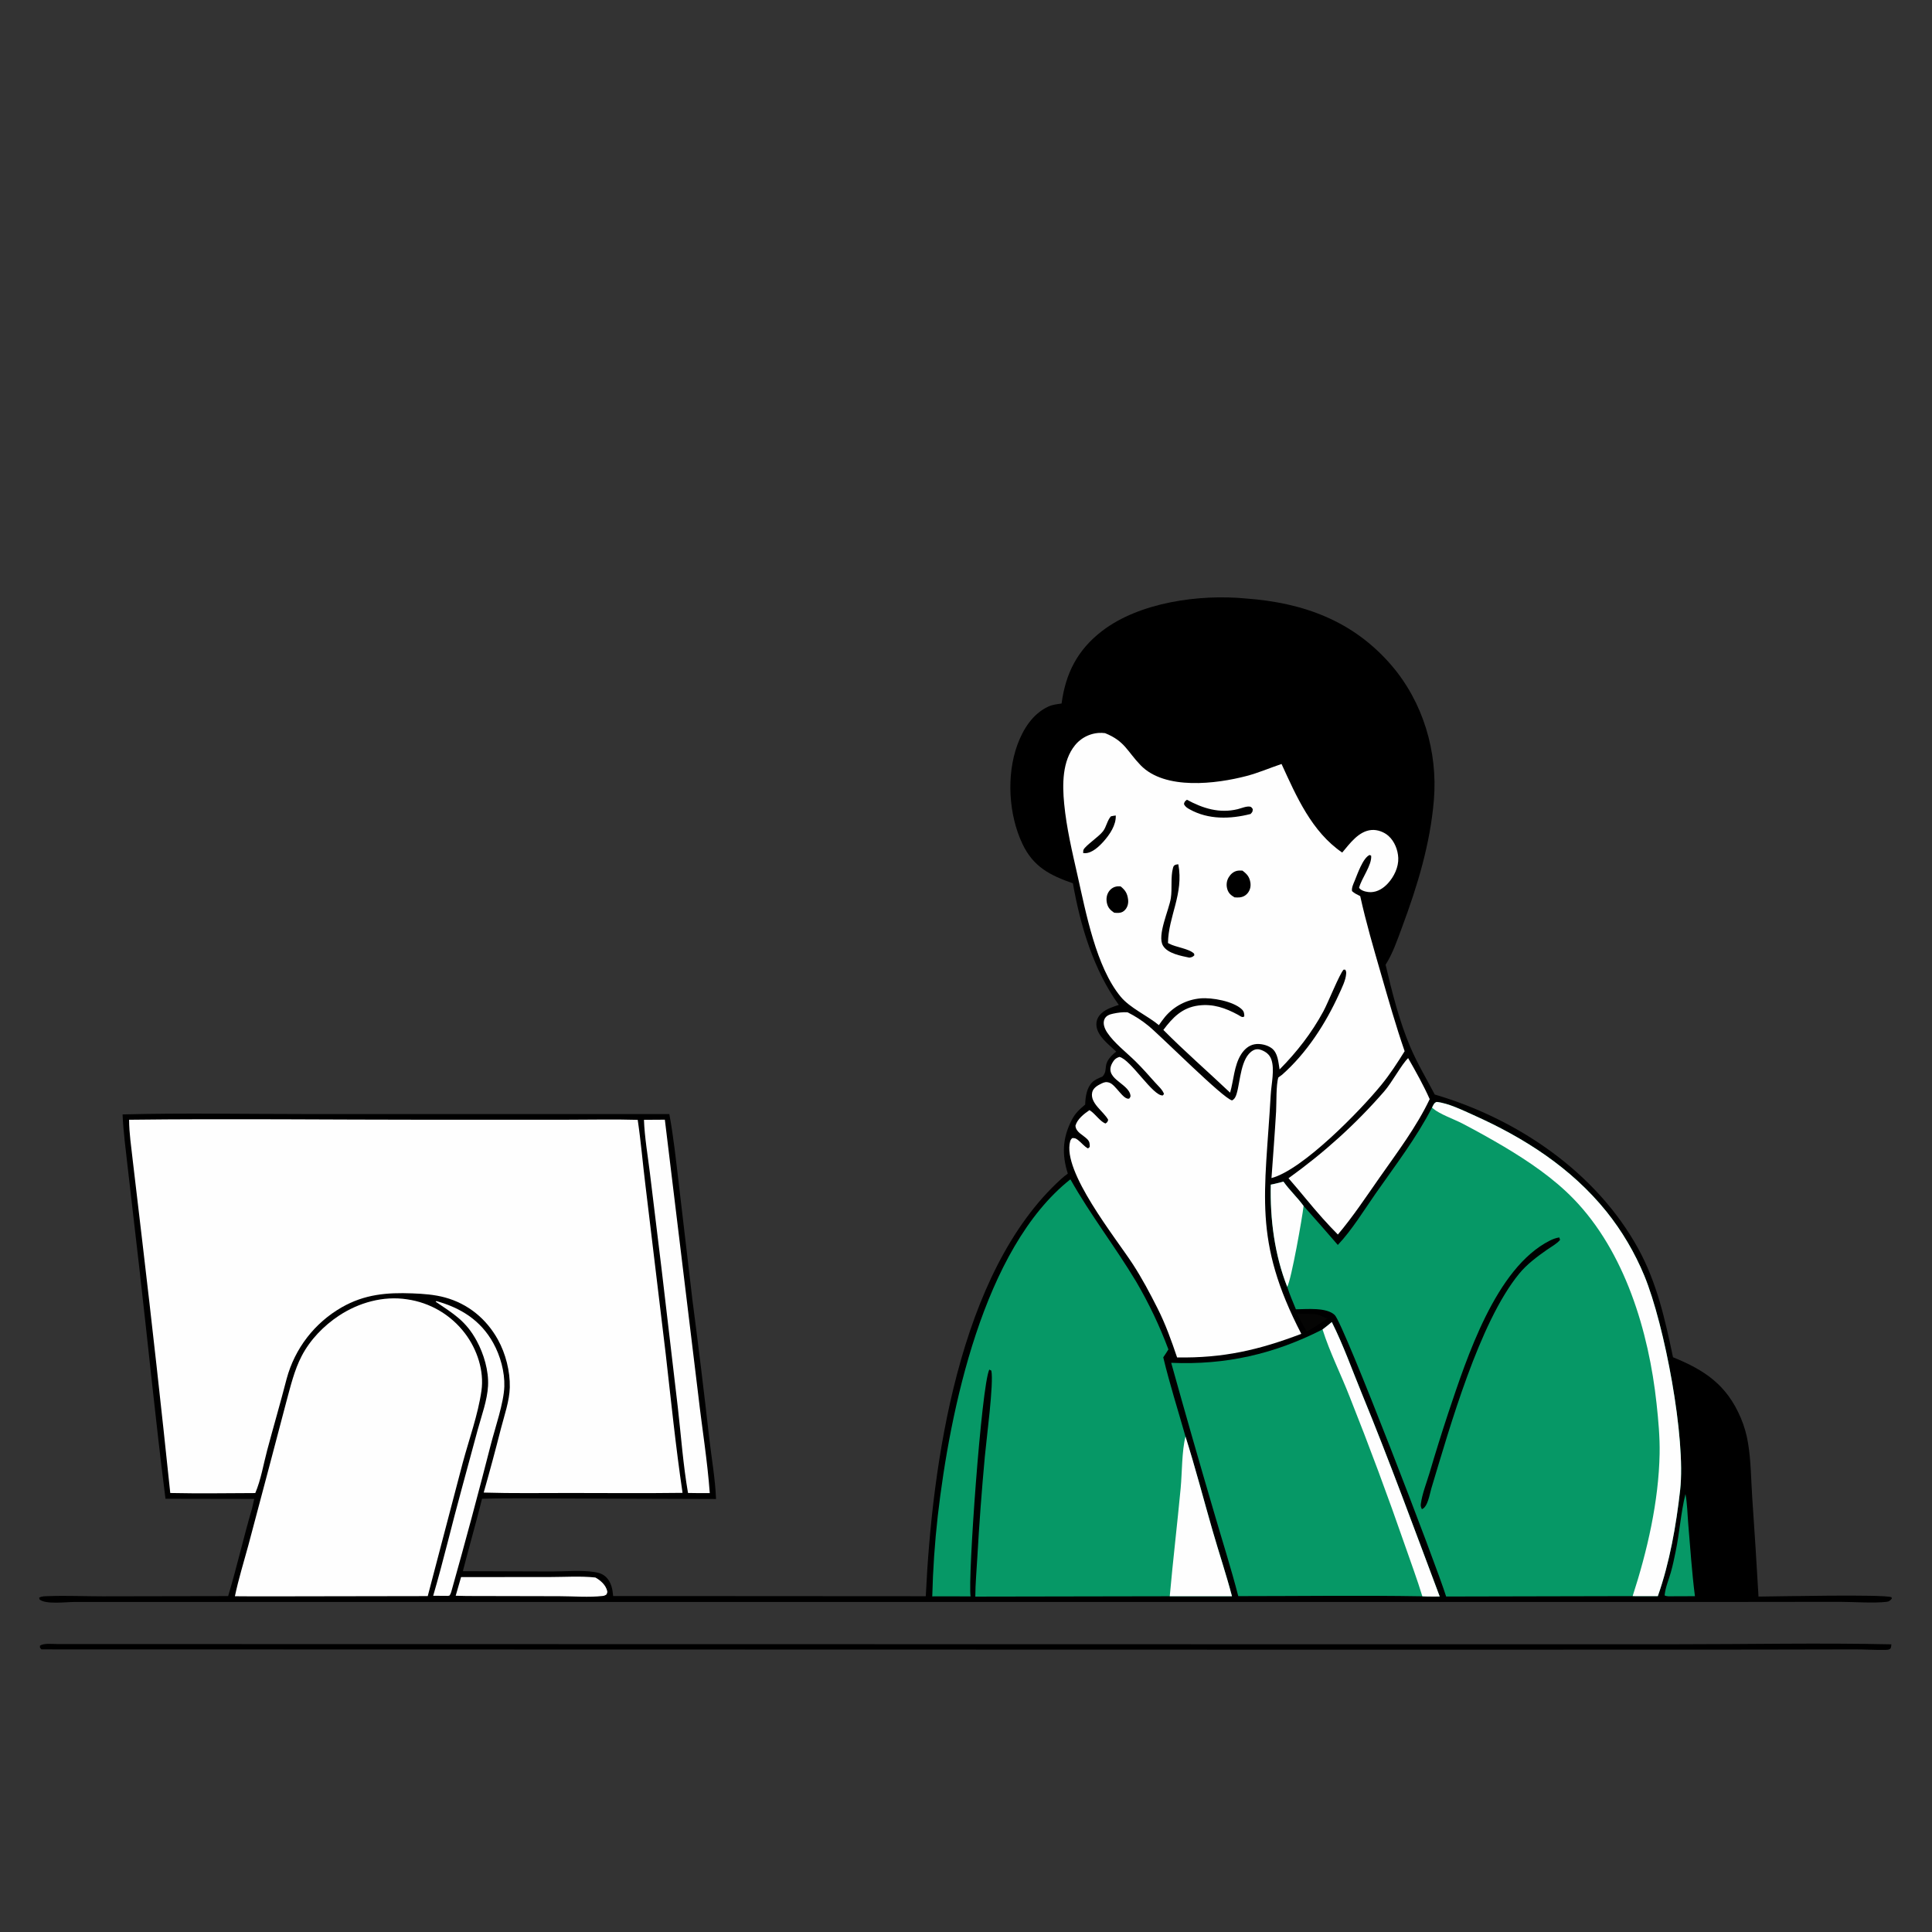 <?xml version="1.0" encoding="UTF-8"?> <svg xmlns="http://www.w3.org/2000/svg" width="607" height="607" viewBox="0 0 607 607" fill="none"><rect x="0" y="0" width="607" height="607" fill="#333333" stroke="none"/><g clip-path="url(#clip0_399_4046)"><path d="M391.399 188.032C376.851 186.639 358.015 189.226 346.281 198.226C338.552 204.155 334.802 211.493 333.53 221.033C332.137 221.235 330.684 221.391 329.392 221.981C324.505 224.211 321.442 229.083 319.657 233.965C316.153 243.545 316.868 255.963 321.244 265.165C324.659 272.346 329.877 275.008 337.086 277.524C339.432 290.855 343.538 304.672 351.507 315.728C349.614 316.348 347.602 316.957 346.1 318.323C345.052 319.277 344.439 320.465 344.464 321.898C344.523 325.379 348.379 328.188 350.692 330.397C345.703 334.349 348.554 335.91 346.363 338.249C345.24 338.71 344.074 339.143 343.188 340.005C341.405 341.74 341.012 344.673 340.944 347.031C339.156 348.546 337.826 349.737 336.728 351.869C333.818 357.519 333.579 362.707 335.49 368.726C334.746 369.26 334.035 369.835 333.357 370.451C301.069 399.759 292.815 460.36 290.864 501.506L192.638 501.448C192.469 499.373 192.07 497.228 190.575 495.66C189.55 494.584 188.338 494.156 186.898 493.924C182.631 493.238 177.684 493.739 173.336 493.733L145.427 493.636C147.369 486.037 149.56 478.511 151.45 470.894C159.972 470.616 168.554 470.793 177.083 470.802L224.97 470.962C224.702 464.544 223.539 458.006 222.804 451.616C221.181 437.194 219.427 422.787 217.542 408.397L213.173 371.122C212.328 364.096 211.583 356.982 210.289 350.021L95.788 350.016C76.724 350.016 57.564 349.641 38.508 350.132C38.756 355.765 39.544 361.478 40.161 367.086L43.728 397.996C46.521 422.282 48.905 446.637 51.992 470.886L79.871 470.934L79.196 473.905C76.512 483.027 74.429 492.339 71.68 501.465L32.269 501.538C26.604 501.54 20.854 501.261 15.199 501.48C14.209 501.518 13.148 501.444 12.3 501.971L12.424 502.511C14.315 504.148 20.661 503.316 23.305 503.311L425.142 503.306L544.471 503.305L577.956 503.268C582.151 503.274 588.863 503.748 592.807 503.255C593.588 503.157 593.886 502.812 594.383 502.249L594.289 501.827C591.914 500.824 557.992 501.585 552.492 501.618C551.895 491.206 551.236 480.798 550.513 470.395C550.151 464.856 550.124 458.999 549.229 453.532C549.01 452.142 548.707 450.772 548.32 449.42C547.933 448.068 547.464 446.744 546.915 445.45C542.524 435.133 535.629 430.479 525.63 426.428C523.163 414.646 520.558 402.954 514.703 392.297C501.51 368.284 476.748 351.503 450.77 343.877C448.207 338.992 445.266 334.06 443.108 328.996C439.661 320.907 437.327 311.652 435.329 303.097C437.563 299.619 439.04 295.242 440.483 291.368C445.314 278.396 449.366 265.145 450.505 251.291C451.746 236.184 447.102 220.572 437.144 209.004C425.085 194.998 409.43 189.346 391.399 188.032Z" fill="black"></path><path d="M200.356 351.837C192.996 351.619 185.571 351.797 178.205 351.796L134.8 351.806C103.394 351.808 71.957 351.431 40.555 351.807C40.574 356.003 41.237 360.325 41.696 364.493L44.667 389.672C47.786 416.12 50.728 442.587 53.492 469.074C62.383 469.266 71.309 469.132 80.203 469.094C81.974 464.971 82.786 459.969 83.951 455.61C85.954 448.119 88.126 440.681 90.065 433.171C90.223 432.586 90.394 432.005 90.58 431.428C90.765 430.852 90.965 430.28 91.179 429.713C91.393 429.146 91.621 428.585 91.863 428.03C92.104 427.474 92.359 426.925 92.628 426.382C92.897 425.839 93.179 425.303 93.474 424.774C93.769 424.245 94.077 423.723 94.397 423.209C94.718 422.696 95.052 422.19 95.397 421.693C95.743 421.195 96.102 420.706 96.471 420.227C96.841 419.747 97.223 419.277 97.616 418.816C98.009 418.355 98.413 417.904 98.828 417.463C99.244 417.021 99.67 416.591 100.106 416.171C100.543 415.751 100.99 415.342 101.447 414.944C101.903 414.546 102.37 414.16 102.846 413.785C103.321 413.41 103.806 413.047 104.3 412.696C104.794 412.345 105.296 412.006 105.806 411.68C106.317 411.354 106.835 411.04 107.361 410.739C114.511 406.645 121.523 406.043 129.567 406.356C133.008 406.49 136.489 406.733 139.824 407.645C147.044 409.62 152.81 414.35 156.429 420.879C158.87 425.283 160.287 430.84 160.17 435.881C160.071 440.141 158.454 444.695 157.394 448.795C155.683 455.536 153.874 462.252 151.969 468.941C160.962 469.219 170.001 469.065 179 469.072C190.813 469.08 202.635 469.183 214.446 469.031C212.296 454.54 210.812 439.934 209.154 425.38L202.79 372.43C201.938 365.579 201.375 358.662 200.356 351.837Z" fill="#FEFEFE"></path><path d="M520.86 501.481C524.578 490.937 526.634 479.184 527.874 468.104C529.694 451.86 522.998 416.312 516.632 400.841C515.883 399.025 515.07 397.238 514.194 395.481C513.318 393.723 512.381 391.999 511.382 390.308C510.384 388.617 509.327 386.963 508.211 385.347C507.095 383.731 505.923 382.157 504.695 380.624C493.606 366.89 478.948 357.506 462.988 350.362C459.564 348.829 455.069 346.596 451.368 346.206C450.491 346.538 450.365 347.174 449.919 347.977C444.977 357.554 438.379 366.135 432.225 374.951C428.572 380.185 424.676 386.567 420.318 391.138C416.767 387.023 413.18 382.938 409.56 378.883C407.608 376.198 405.134 373.924 403.235 371.233C401.918 371.574 400.599 371.953 399.259 372.193C399.004 382.965 400.438 394.206 404.42 404.296C405.19 406.702 406.189 409.025 407.15 411.359C410.551 411.323 416.77 410.669 419.354 413.159C422.17 415.872 451.373 491.951 454.353 501.597L512.947 501.47L520.86 501.481Z" fill="#069866"></path><path d="M520.86 501.481C524.578 490.937 526.634 479.184 527.874 468.104C529.694 451.86 522.998 416.312 516.632 400.841C515.883 399.025 515.07 397.238 514.194 395.481C513.318 393.723 512.381 391.999 511.382 390.308C510.384 388.617 509.327 386.963 508.211 385.347C507.095 383.731 505.923 382.157 504.695 380.624C493.606 366.89 478.948 357.506 462.988 350.362C459.564 348.829 455.069 346.596 451.368 346.206C450.491 346.538 450.365 347.174 449.919 347.977C450.034 348.08 450.146 348.184 450.264 348.284C452.349 350.069 456.775 351.602 459.423 352.969C463.867 355.291 468.247 357.727 472.564 360.277C480.314 364.908 488.071 370.157 494.386 376.664C510.533 393.3 518.024 418.379 520.461 440.972C521.02 446.159 521.521 451.516 521.422 456.735C521.139 471.736 517.549 487.257 512.947 501.47L520.86 501.481Z" fill="#FEFEFE"></path><path d="M403.235 371.233C401.918 371.574 400.599 371.953 399.259 372.193C399.004 382.965 400.437 394.206 404.42 404.296C405.698 402.169 409.228 382.165 409.56 378.883C407.608 376.198 405.133 373.924 403.235 371.233Z" fill="#FEFEFE"></path><path d="M489.899 388.778C488.801 388.964 487.947 389.267 486.95 389.768C469.865 398.366 460.814 426.732 455.033 443.897C452.949 450.205 450.968 456.545 449.09 462.918C448.17 465.967 446.8 469.4 446.396 472.542C446.315 473.176 446.452 473.582 446.736 474.155C448.584 473.494 449.153 469.461 449.715 467.6C455.518 448.387 464.756 415.475 477.267 400.206C479.737 397.191 482.855 394.875 486.03 392.651C487.338 391.735 489.122 390.778 490.141 389.564L489.899 388.778Z" fill="black"></path><path d="M347.192 230.343C346.522 230.263 345.886 230.225 345.212 230.275C345.033 230.287 344.854 230.304 344.676 230.325C344.498 230.346 344.32 230.372 344.143 230.402C343.966 230.433 343.79 230.467 343.615 230.506C343.44 230.546 343.266 230.59 343.093 230.638C342.92 230.686 342.748 230.738 342.578 230.796C342.408 230.853 342.24 230.914 342.073 230.979C341.905 231.045 341.74 231.115 341.576 231.189C341.413 231.263 341.252 231.341 341.092 231.423C340.932 231.506 340.775 231.592 340.62 231.683C340.465 231.773 340.313 231.867 340.162 231.965C340.012 232.063 339.864 232.165 339.719 232.271C339.574 232.377 339.432 232.486 339.292 232.599C339.153 232.712 339.017 232.829 338.883 232.949C338.75 233.068 338.619 233.192 338.492 233.319C338.365 233.445 338.241 233.575 338.12 233.708C338 233.841 337.883 233.977 337.77 234.116C333.702 239.09 333.763 246.487 334.344 252.524C335.078 260.153 336.857 267.576 338.536 275.032C341.186 286.799 344.383 303.835 352.097 313.146C355.063 316.727 360.39 319.019 364.096 322.082C364.73 321.19 365.358 320.279 366.06 319.44C366.233 319.235 366.41 319.034 366.593 318.838C366.775 318.642 366.962 318.45 367.153 318.263C367.345 318.076 367.541 317.894 367.742 317.716C367.942 317.539 368.147 317.367 368.356 317.199C368.565 317.032 368.778 316.87 368.996 316.713C369.213 316.556 369.433 316.404 369.658 316.258C369.882 316.112 370.11 315.972 370.342 315.837C370.573 315.702 370.808 315.573 371.046 315.449C371.283 315.326 371.523 315.208 371.767 315.097C372.01 314.986 372.257 314.88 372.506 314.78C372.754 314.681 373.005 314.588 373.258 314.501C373.512 314.413 373.767 314.332 374.024 314.258C374.281 314.183 374.54 314.115 374.801 314.053C375.061 313.991 375.323 313.936 375.586 313.887C375.85 313.838 376.114 313.795 376.379 313.759C376.645 313.723 376.911 313.693 377.178 313.67C380.816 313.363 387.362 314.556 390.067 317.029C390.839 317.735 390.927 318.335 390.94 319.307C390.368 319.907 389.613 319.179 388.964 318.828C385.007 316.684 381.124 315.321 376.562 315.908C371.433 316.568 368.445 319.664 365.507 323.586C372.24 330.367 379.533 336.718 386.478 343.294C387.624 339.375 387.71 334.771 389.929 331.267C390.916 329.708 392.311 328.426 394.178 328.092C395.884 327.787 398.129 328.278 399.523 329.319C401.53 330.819 401.627 333.735 402.023 336.004C407.437 330.546 412.126 324.513 415.786 317.738C417.291 314.952 420.885 305.924 422.14 304.643L422.66 304.661C422.941 305.148 422.973 305.388 422.935 305.967C422.798 308.01 421.552 310.455 420.716 312.296C416.485 321.613 410.528 330.845 402.834 337.644L401.627 338.533C400.887 340.883 401.083 346.535 400.924 349.228C400.513 356.198 399.978 363.163 399.478 370.127C409.281 367.554 427.42 348.933 434.09 340.726C436.785 337.41 439.053 333.884 441.313 330.27C438.533 322.242 436.236 314.117 433.88 305.962C431.525 297.812 429.191 289.846 427.355 281.547C426.418 281.082 425.55 280.683 424.778 279.967C424.62 278.887 425.201 277.721 425.61 276.738C426.426 274.776 428.216 269.483 430.322 268.615L430.796 268.855C431.057 271.845 427.756 275.916 426.996 278.948C427.122 279.082 427.235 279.229 427.375 279.348C428.178 280.023 429.691 280.333 430.718 280.302C432.846 280.237 434.662 279.061 436.064 277.53C437.983 275.437 439.432 272.439 439.31 269.554C439.204 267.041 438.141 264.335 436.243 262.633C434.85 261.385 432.752 260.612 430.88 260.772C426.865 261.117 424.098 265.023 421.697 267.861C412.081 261.274 407.33 250.254 402.639 240.03C398.964 241.263 395.408 242.814 391.652 243.8C382.185 246.284 366.013 248.34 358.363 240.423C354.1 236.012 353.432 232.857 347.192 230.343Z" fill="#FEFEFE"></path><path d="M370.209 271.547C369.991 271.57 369.613 271.6 369.413 271.666C368.834 271.856 368.687 272.119 368.535 272.683C367.741 275.632 368.324 279.136 367.857 282.179C367.28 285.934 363.467 293.864 365.392 297.116C366.863 299.598 371.078 300.32 373.669 300.876C374.407 300.751 374.71 300.674 375.243 300.14L375.157 299.617C373.6 298.028 369.432 297.631 367.291 296.463L366.96 296.279C367.066 287.864 371.956 280.893 370.209 271.547Z" fill="black"></path><path d="M390.333 273.524C389.787 273.512 389.224 273.48 388.685 273.592C387.555 273.828 386.661 274.619 386.067 275.583C385.372 276.712 385.216 278.035 385.582 279.305C385.966 280.64 386.708 281.246 387.866 281.932C388.341 281.956 388.839 281.995 389.314 281.96C390.436 281.876 391.356 281.417 392.053 280.529C392.783 279.601 393.032 278.432 392.849 277.276C392.564 275.475 391.756 274.577 390.333 273.524Z" fill="black"></path><path d="M372.91 251.267C372.26 251.777 372.194 251.791 371.977 252.579C372.315 253.435 372.96 253.823 373.733 254.257C379.643 257.58 386.564 257.363 392.918 255.737C393.509 255.066 393.561 255.074 393.595 254.19C393.339 253.865 393.212 253.541 392.78 253.443C391.698 253.197 389.94 253.966 388.85 254.23C383.099 255.623 377.936 253.986 372.91 251.267Z" fill="black"></path><path d="M352.096 278.496C351.736 278.476 351.435 278.449 351.068 278.483C350.004 278.582 349.071 279.148 348.45 280.007C347.676 281.077 347.493 282.43 347.768 283.706C348.085 285.175 348.842 285.947 350.057 286.757C350.556 286.81 351.052 286.841 351.553 286.803C352.421 286.738 353.069 286.387 353.614 285.708C354.321 284.828 354.561 283.719 354.426 282.61C354.193 280.694 353.56 279.703 352.096 278.496Z" fill="black"></path><path d="M350.55 256.215C350.024 256.267 349.535 256.37 349.019 256.479C347.827 257.848 347.626 259.746 346.546 261.169C345.248 262.88 341.047 265.649 340.428 266.96C340.277 267.28 340.352 267.664 340.314 268.017C340.597 268.047 340.635 268.059 340.958 268.053C343.143 268.017 345.343 265.919 346.737 264.355C348.66 262.198 350.698 259.192 350.55 256.215Z" fill="black"></path><path d="M336.301 370.518C308.839 392.263 298.435 443.338 294.622 476.345C293.682 484.723 293.108 493.125 292.901 501.553C296.914 501.551 300.929 501.521 304.942 501.566C304.035 496.117 308.338 435.399 310.82 430.298L311.465 430.642C312.263 434.622 309.912 452.162 309.416 457.636C308.443 468.178 307.657 478.734 307.057 489.304C306.832 493.391 306.447 497.53 306.425 501.623L367.515 501.515L387.061 501.505C385.241 494.592 382.964 487.817 380.985 480.95C378.142 471.087 375.559 461.121 372.462 451.335C370.104 443.048 367.489 434.834 365.475 426.451C366.019 425.63 366.59 424.815 367.093 423.967C365.712 420.267 364.173 416.633 362.476 413.066C360.778 409.5 358.93 406.014 356.929 402.608C350.382 391.701 342.54 381.62 336.301 370.518Z" fill="#069866"></path><path d="M372.462 451.335C371.298 455.849 371.396 462.755 370.944 467.558C369.877 478.883 368.53 490.186 367.515 501.515L387.061 501.505C385.241 494.592 382.964 487.817 380.985 480.95C378.142 471.087 375.559 461.121 372.462 451.335Z" fill="#FEFEFE"></path><path d="M127.873 408.221C120.418 407.071 112.715 409.257 106.497 413.357C101.695 416.523 97.433 420.928 94.772 426.052C92.459 430.503 91.294 435.514 89.981 440.325L84.617 460.686L78.025 485.505C76.588 490.819 74.928 496.122 73.805 501.512C81.431 501.594 89.066 501.526 96.693 501.528L134.39 501.466L145.383 459.588C147.364 452.216 150.18 444.502 151.262 436.963C152.156 430.734 149.912 423.977 146.15 419.004C145.877 418.641 145.596 418.286 145.305 417.937C145.015 417.588 144.717 417.246 144.41 416.912C144.103 416.577 143.788 416.251 143.465 415.932C143.142 415.613 142.811 415.303 142.473 415C142.135 414.698 141.79 414.404 141.437 414.118C141.084 413.833 140.725 413.556 140.358 413.288C139.992 413.02 139.619 412.762 139.24 412.512C138.861 412.262 138.476 412.022 138.086 411.792C137.695 411.561 137.298 411.34 136.896 411.129C136.495 410.918 136.088 410.717 135.676 410.526C135.265 410.335 134.849 410.154 134.429 409.983C134.008 409.813 133.583 409.652 133.155 409.503C132.727 409.353 132.295 409.214 131.86 409.085C131.425 408.957 130.986 408.839 130.545 408.732C130.104 408.625 129.661 408.529 129.215 408.443C128.769 408.358 128.322 408.284 127.873 408.221Z" fill="#FEFEFE"></path><path d="M354.271 318.048C352.722 317.945 351.253 318.15 349.736 318.47C348.661 318.697 347.546 319.072 347.031 320.148C346.364 321.542 347.079 323.232 347.863 324.414C350.051 327.713 353.921 330.663 356.78 333.48C358.932 335.6 360.908 337.861 362.92 340.113C363.84 341.142 365.273 342.387 365.709 343.707L365.348 344.153C362.328 344.572 355.257 332.838 351.697 332.062C350.915 332.325 350.345 332.637 349.866 333.326C346 338.89 354.579 340.116 355.173 344.174C355.242 344.644 355.022 344.789 354.783 345.16C352.916 345.672 350.595 340.839 348.537 340.158C347.52 339.821 346.922 340.004 345.99 340.46C344.822 341.033 343.452 341.82 343.148 343.204C342.394 346.637 346.773 349.189 348.17 351.822C347.945 352.522 347.944 352.556 347.348 352.978C345.806 352.519 344.114 349.987 342.59 348.979C342.493 348.914 342.394 348.852 342.296 348.789C340.576 349.95 338.462 351.6 337.889 353.671C338.026 355.745 340.227 356.533 341.566 357.875C342.364 358.674 342.394 359.3 342.378 360.35L341.819 360.815C340.631 360.183 339.783 359.019 338.72 358.198C338.034 357.668 337.693 357.509 336.836 357.576C336.554 357.89 336.337 358.173 336.223 358.589C333.642 368.046 350.5 388.848 355.939 397.22C358.815 401.647 361.276 406.295 363.652 411.004C366.184 415.999 368.034 421.186 369.821 426.482C384.315 426.723 395.467 424.161 408.844 419.071C393.574 389.523 397.459 375.326 399.239 343.958C399.43 340.602 400.546 335.904 399.4 332.786C398.86 331.317 397.755 330.471 396.324 329.905C395.426 329.549 394.555 329.544 393.687 330.031C389.794 332.219 389.691 339.756 388.538 343.601C388.266 344.508 387.969 345.25 387.099 345.726C384.424 345.264 364.826 325.58 360.849 322.318C358.763 320.607 356.678 319.265 354.271 318.048Z" fill="#FEFEFE"></path><path d="M418.424 415.364C417.498 416.191 416.504 416.931 415.521 417.688C400.3 425.45 385.062 428.908 367.971 428.173C372.344 443.856 376.827 459.509 381.419 475.129C383.969 483.916 386.759 492.617 389.045 501.48C408.308 501.479 427.614 501.202 446.872 501.53C448.678 501.64 450.522 501.587 452.333 501.6C444.312 480.252 436.531 458.923 427.862 437.822C424.787 430.336 422.057 422.598 418.424 415.364Z" fill="#069866"></path><path d="M418.424 415.364C417.498 416.191 416.504 416.931 415.521 417.688C417.788 424.884 421.301 431.797 424.041 438.839C430.23 454.394 436.064 470.082 441.545 485.902C443.34 491.092 445.278 496.275 446.872 501.53C448.678 501.64 450.522 501.587 452.333 501.6C444.312 480.252 436.531 458.923 427.862 437.822C424.787 430.336 422.057 422.598 418.424 415.364Z" fill="#FEFEFE"></path><path d="M442.41 332.436C440.296 334.481 437.388 340.028 434.895 342.893C425.845 353.295 415.998 362.145 404.826 370.183C408.484 374.329 411.873 378.695 415.576 382.814C417.118 384.54 418.704 386.225 420.333 387.868C425.051 382.297 429.2 376.023 433.388 370.044C438.891 362.188 445.074 354.007 449.185 345.323C447.195 340.878 444.829 336.657 442.41 332.436Z" fill="#FEFEFE"></path><path d="M208.886 351.784L202.319 351.827C202.522 357.323 203.512 363.008 204.181 368.474L207.925 399.279L212.965 442.235C213.976 451.13 214.633 460.247 216.158 469.063C218.433 469.141 220.72 469.1 222.996 469.105C222.26 458.931 220.565 448.652 219.404 438.5L208.886 351.784Z" fill="#FEFEFE"></path><path d="M137.09 408.777L136.877 408.967C142.489 412.796 146.349 414.961 149.768 421.262C152.004 425.384 153.591 430.698 153.334 435.423C153.088 439.955 151.303 444.758 150.109 449.124L145.126 467.518C142.021 478.774 139.378 490.147 136.101 501.359L140.791 501.394L141.244 501.285C141.488 500.917 141.645 500.591 141.769 500.166C146.112 484.754 150.264 469.29 154.226 453.776C155.551 448.615 158.285 440.762 158.452 435.624C158.602 431.026 157.193 425.939 154.967 421.936C150.997 414.797 144.784 410.914 137.09 408.777Z" fill="#FEFEFE"></path><path d="M187.061 495.623C182.407 495.124 177.465 495.47 172.768 495.472L144.861 495.491L143.171 501.353L146.629 501.435L175.778 501.498C180.179 501.503 185.048 501.928 189.404 501.418C189.875 501.363 190.181 501.21 190.559 500.934C190.719 500.522 190.884 500.326 190.776 499.873C190.324 497.959 188.691 496.535 187.061 495.623Z" fill="#FEFEFE"></path><path d="M529.543 469.396C528.091 475.217 527.703 481.477 526.473 487.39C526.013 489.602 525.567 491.845 524.944 494.017C524.259 496.405 523.223 498.76 522.99 501.247C523.778 501.656 524.774 501.522 525.642 501.52L532.519 501.495C531.556 493.961 531.056 486.317 530.412 478.745C530.15 475.656 530.118 472.442 529.543 469.396Z" fill="#069866"></path><path d="M413.563 412.901C411.536 412.8 409.494 412.799 407.463 412.757L410.578 418.368C412.777 417.049 414.988 415.761 417.06 414.244C415.912 413.729 414.754 413.307 413.563 412.901Z" fill="#050504"></path><path d="M594.24 516.619C571.565 516.114 548.774 516.607 526.086 516.595L385.061 516.591L18.089 516.531C16.61 516.534 13.734 516.167 12.555 517.063C12.507 517.829 12.567 517.675 13.035 518.207L442.494 518.303L550.544 518.272L582.642 518.211C585.922 518.207 589.259 518.428 592.52 518.366C593.004 518.356 593.394 518.328 593.815 518.061C594.201 517.816 594.172 517.053 594.24 516.619Z" fill="black"></path></g><defs><clipPath id="clip0_399_4046"><rect width="607" height="607" fill="white" transform="matrix(-1 0 0 1 607 0)"></rect></clipPath></defs></svg> 